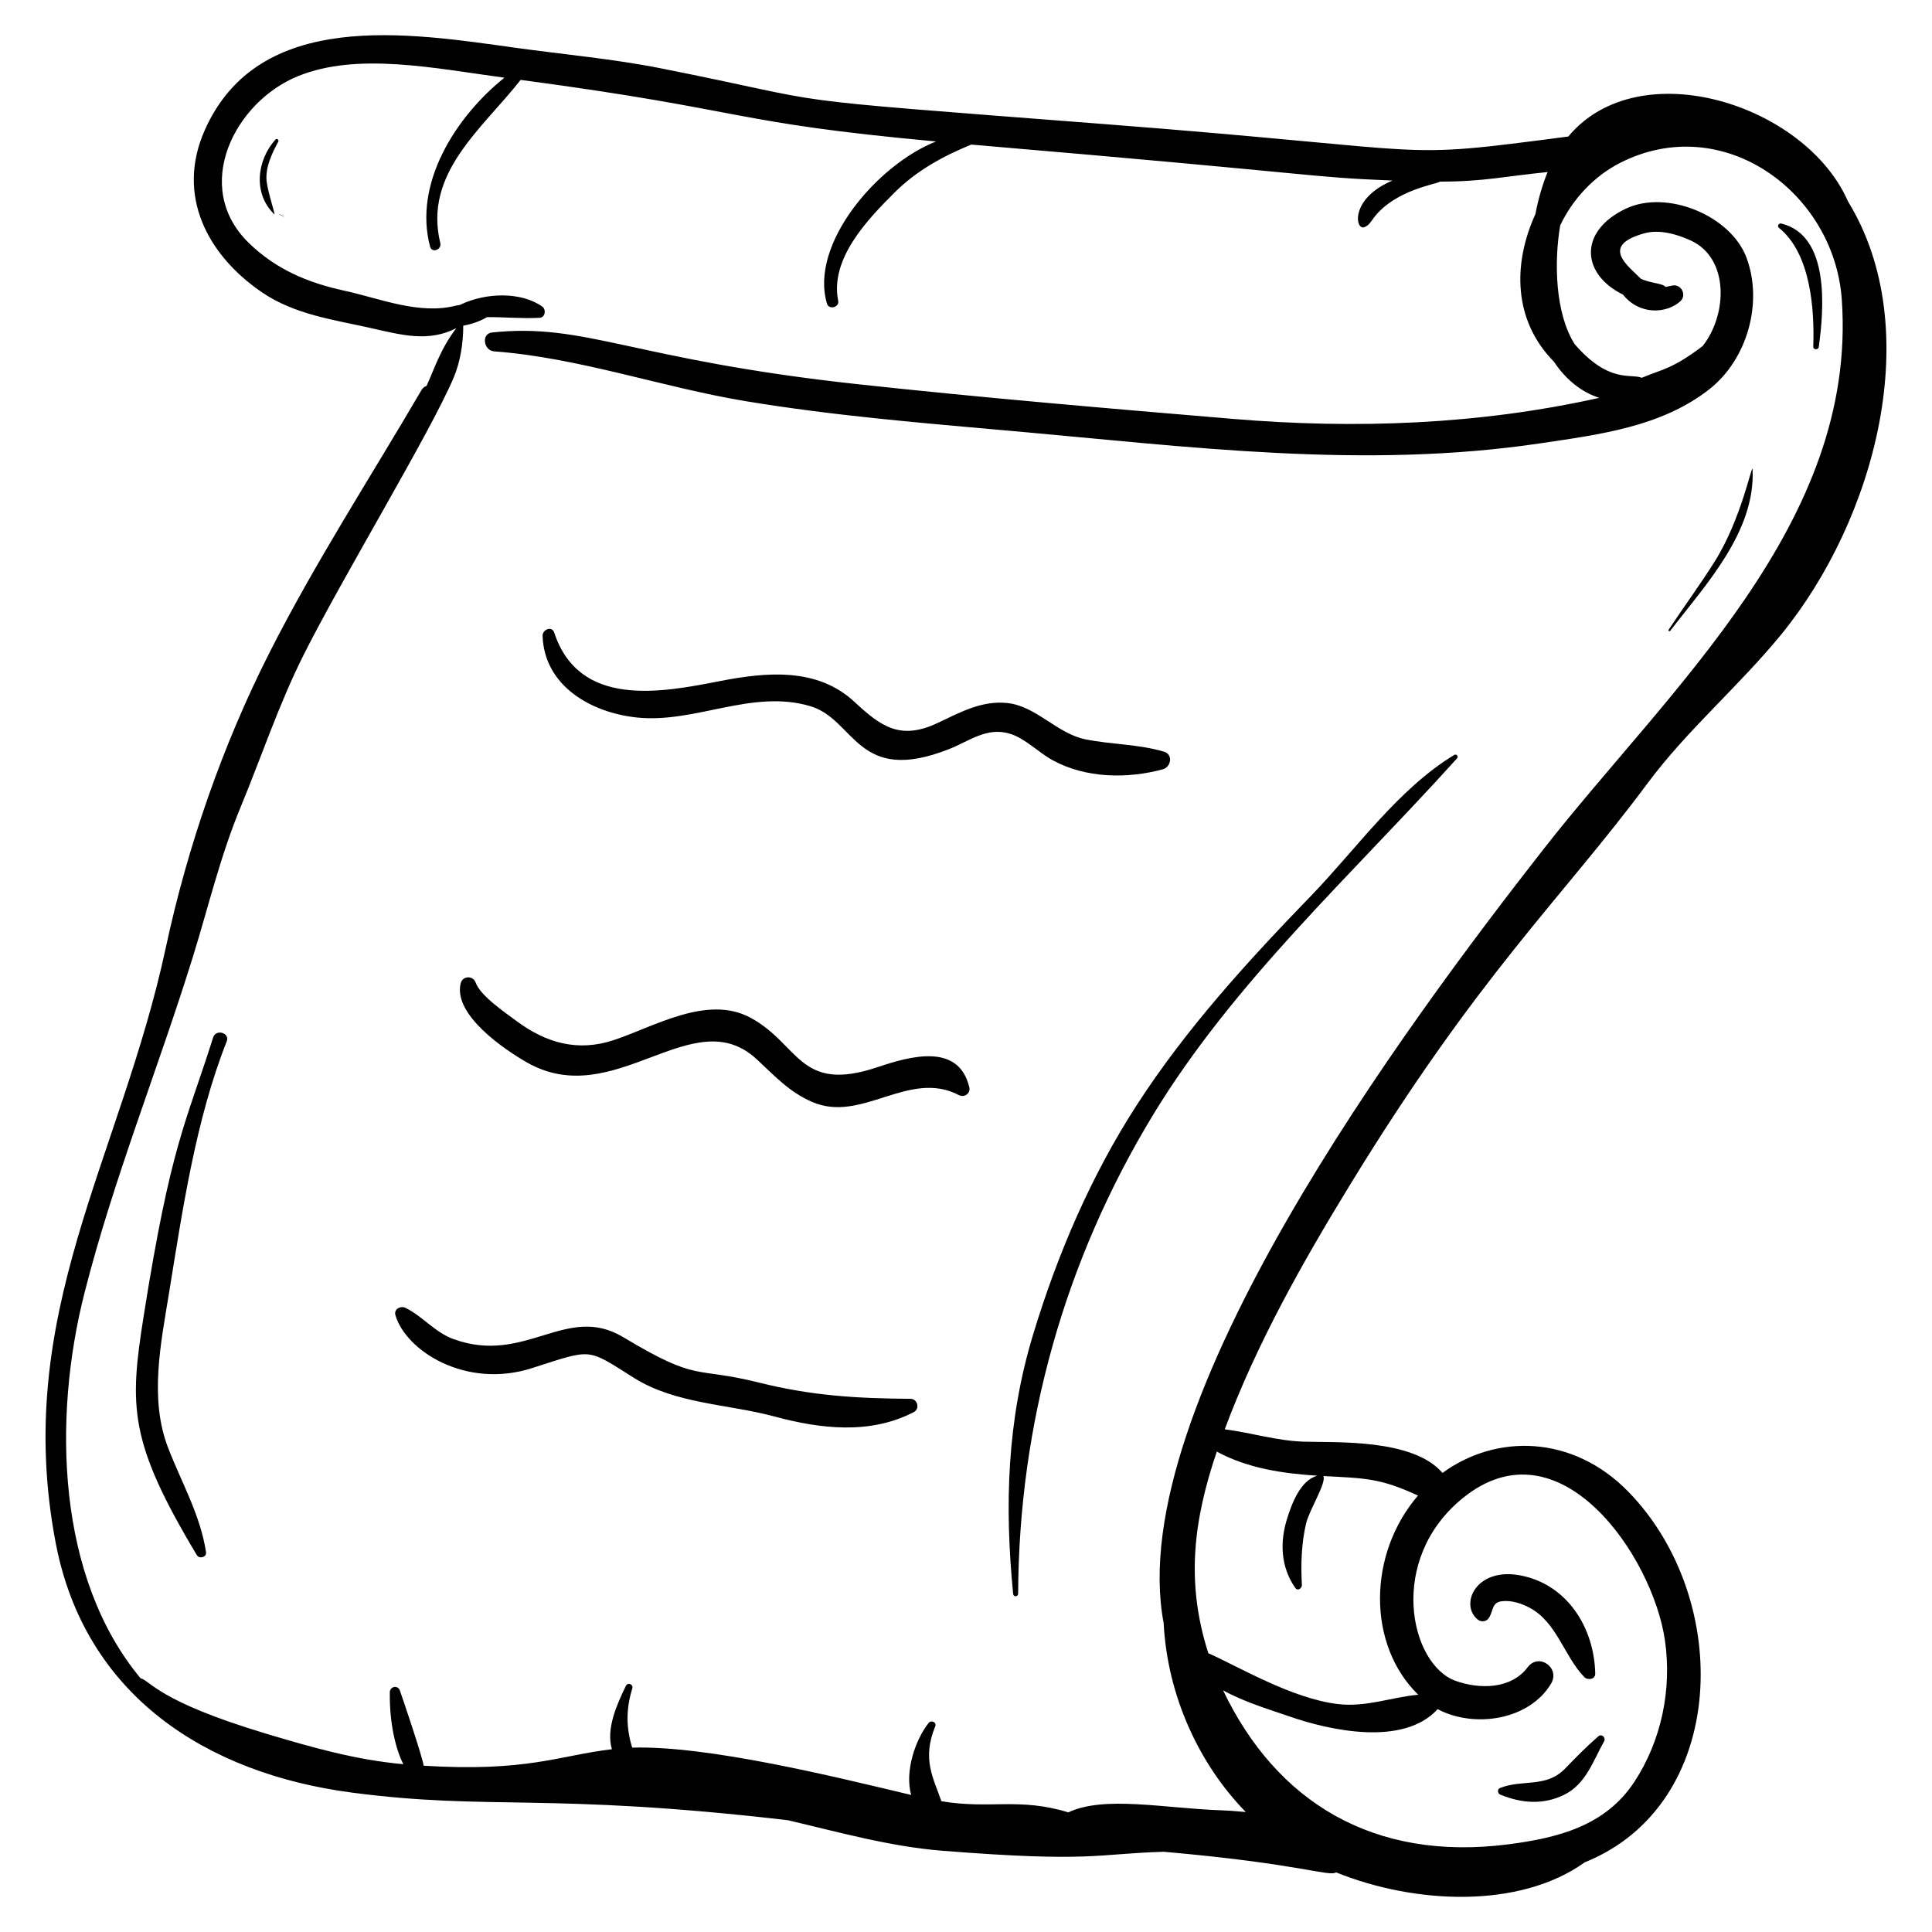 <?xml version="1.0" encoding="UTF-8"?>
<!-- Uploaded to: SVG Repo, www.svgrepo.com, Generator: SVG Repo Mixer Tools -->
<svg fill="#000000" width="800px" height="800px" version="1.1" viewBox="144 144 512 512" xmlns="http://www.w3.org/2000/svg">
 <g>
  <path d="m598.43 292.78c-3.863 6.148-8.203 12.043-12.223 18.098-0.184 0.277 0.215 0.562 0.418 0.301 9.363-12.211 22.574-26.188 21.832-42.773-0.094-2.047-2.84 12.934-10.027 24.375z"/>
  <path d="m422.93 345.45c8.777 4.824 19.797 4.977 29.215 2.426 2.199-0.594 2.816-3.941 0.32-4.676-6.824-2.016-13.805-1.863-20.758-3.254-7.625-1.523-13.102-8.871-20.828-9.641-6.859-0.684-12.5 2.531-18.535 5.356-9.848 4.609-14.988 0.773-21.902-5.656-9.91-9.219-23.461-7.894-35.801-5.481-15.426 3.016-37.141 7.195-43.77-12.887-0.617-1.871-3.137-0.785-3.078 0.883 0.453 13.258 12.836 20.367 25.027 21.629 15.496 1.605 30.48-7.613 45.945-3 11.953 3.566 12.277 21.062 36.809 11.348 5.34-2.113 9.926-5.91 16.066-4.055 3.953 1.191 7.656 5.008 11.289 7.008z"/>
  <path d="m376.55 426.81c-20.844 7.004-20.648-6.113-33.684-13.113-11.48-6.16-25.438 2.375-36.262 5.957-9.484 3.137-17.859 0.758-25.633-5.012-2.984-2.215-9.645-6.695-10.918-10.246-0.699-1.949-3.484-1.816-3.973 0.207-2.004 8.355 11.594 17.539 17.531 20.934 23.273 13.309 43.93-16.508 60.875-0.867 4.828 4.457 8.547 8.641 14.684 11.332 13.215 5.793 25.648-8.719 38.941-1.789 1.418 0.738 3.152-0.43 2.769-2.062-2.828-11.93-15.793-8.207-24.332-5.34z"/>
  <path d="m385.31 514.7c-14.246-0.098-26.164-0.805-40.078-4.281-17.66-4.41-15.824 0.094-36.059-12.051-15.098-9.062-25.844 7.43-44.957 0.52-4.938-1.785-8.125-5.977-12.711-8.277-1.27-0.637-3.18 0.27-2.715 1.906 2.676 9.359 18.59 19.711 36.246 14.035 16.285-5.234 14.355-5.293 27.102 2.68 10.91 6.824 24.922 6.875 37.031 10.137 12.258 3.305 25.383 4.887 37.016-1.164 1.668-0.863 0.961-3.492-0.875-3.504z"/>
  <path d="m558.76 612.7c-5.012 5.191-11.262 2.766-17.234 5.137-0.801 0.316-0.66 1.461 0.062 1.758 5.648 2.309 11.363 2.758 16.902 0.055 5.801-2.828 7.699-9.008 10.605-14.16 0.559-0.988-0.613-2.144-1.531-1.344-3.172 2.766-5.883 5.523-8.805 8.555z"/>
  <path d="m616.01 203.23c-0.629-0.148-1.102 0.719-0.582 1.141 8.441 6.809 9.449 21.535 9.109 31.527-0.027 0.832 1.34 0.883 1.453 0.074 1.383-9.969 3.023-29.645-9.98-32.742z"/>
  <path d="m217.98 200.71c-0.043-0.02-0.074 0.047-0.031 0.066 0.418 0.207 0.836 0.418 1.254 0.625 0.043 0.02 0.074-0.047 0.031-0.066-0.418-0.207-0.836-0.414-1.254-0.625z"/>
  <path d="m217 180.98c-4.926 5.477-6.012 14.305-0.316 19.797 0.418 0.398-1.676-5.695-2.016-8.641-0.426-3.668 1.359-7.438 3.074-10.566 0.25-0.461-0.367-1.008-0.742-0.59z"/>
  <path d="m538.66 572.64c1.156-1.988 0.684-4.023 3.469-4.312 2.519-0.258 5.164 0.613 7.344 1.801 7.152 3.902 8.992 12.707 14.371 18.305 0.871 0.906 2.945 0.672 2.91-0.895-0.258-12.27-7.523-23.836-20.098-26.086-11.531-2.062-15.887 7.707-11.098 11.703 1.004 0.836 2.434 0.633 3.102-0.516z"/>
  <path d="m529.4 344.06c-14.848 8.973-25.969 24.945-37.922 37.297-16.828 17.387-33.137 35.219-46.297 55.605-12.074 18.703-20.953 39.434-27.395 60.691-6.922 22.832-7.598 45.219-5.289 68.766 0.082 0.852 1.316 0.777 1.32-0.074 0.191-45.027 12.309-88.227 35.676-126.76 21.473-35.41 53.137-64.082 80.645-94.629 0.445-0.492-0.16-1.25-0.738-0.898z"/>
  <path d="m633.75 197.41c-11.18-25.707-55.277-39.836-74.141-17.23-47.805 6.25-30.164 3.875-123.5-3.34-92.949-7.188-67.18-4.836-116.97-14.73-12.688-2.523-25.715-3.664-38.523-5.449-28.289-3.938-68.055-10.457-82.363 21.855-7.606 17.18 0.594 32.965 15.094 42.902 8.707 5.969 19.094 7.301 29.129 9.566 8.043 1.816 15.129 3.746 22.445-0.016-4.394 5.758-6.039 11.441-7.879 15.289-0.535 0.191-1.012 0.555-1.355 1.141-13.539 23.156-28.18 45.684-40.312 69.637-12.426 24.527-21.68 51.301-27.434 78.09-12.043 56.051-40.762 97.234-29.176 157.79 7.734 40.418 39.93 61.09 78.535 66.148 36.781 4.816 51.562-0.098 115.43 7.301 13.656 3.188 27.09 7.004 41.148 8.117 39.535 3.121 40.5 0.793 58.543 0.258 36.164 3.168 43.738 6.68 45.66 5.461 20.719 8.375 48.465 9.793 65.91-2.672 38.035-15.32 39.387-69.668 11.512-98.23-14.742-15.102-35.031-15.332-49.227-4.957-7.836-9.141-28.234-8.004-36.809-8.285-7.121-0.234-13.898-2.367-20.898-3.277 8.375-22.523 20.539-44.078 32.926-64.348 34.582-56.582 56.141-75.922 79.129-106.86 10.551-14.199 24.211-25.719 35.387-39.391 24.941-30.516 38.5-80.906 17.742-114.77zm-101.97 343.5c25.609-20.621 50.223 15.531 53.449 37.816 1.875 12.957-0.941 26.605-8.141 37.531-7.695 11.676-20.332 14.828-33.359 16.508-35.805 4.617-61.488-11.289-75.605-40.812 5.688 3.16 12.621 5.18 17.363 6.844 10.992 3.856 30.465 8.078 39.496-1.852 9.848 5.188 24.328 2.84 30.066-6.762 2.488-4.16-3.231-8.281-6.188-4.356-4.461 5.922-12.852 5.852-19.102 3.621-12.098-4.32-18.301-32.176 2.019-48.539zm-38.633-5.832c-4.512 1.145-6.797 7.391-8.043 11.34-1.984 6.305-1.699 12.898 2.18 18.422 0.637 0.906 1.777 0.035 1.727-0.824-0.301-5.391-0.129-10.957 1.105-16.258 0.809-3.484 5.477-10.855 4.582-12.59 11.066 0.59 15.016 0.516 25.086 5.172-13.367 15.535-13.504 39.555 0.059 52.781-7.023 0.633-13.836 3.387-21.395 2.461-12.09-1.48-25.922-9.746-34.227-13.465-6.082-18.953-3.863-35.406 2.242-53.426 8.105 4.41 17.477 5.812 26.684 6.387zm59.852-165.98c-35.879 45.883-111.55 147.36-100.62 205.04 0.988 19.27 9.391 37.398 21.77 50.07-2.109-0.188-4.199-0.375-6.215-0.445-15.508-0.531-31.258-3.977-40.824 0.535-13.039-4.012-20.719-0.777-33.637-2.957-2.051-6.047-5.234-11.07-1.629-19.84 0.449-1.094-1.074-1.75-1.746-0.902-3.5 4.394-6.402 12.852-4.625 19.082-20.789-4.953-53.969-13.117-73.941-12.543-1.621-5.262-1.664-10.141 0.023-15.664 0.348-1.133-1.191-1.746-1.707-0.676-2.32 4.816-5.309 11.336-3.684 16.762-14.039 1.664-22.375 6.07-49.891 4.375-0.211-1.988-5.629-18.098-6.32-19.973-0.543-1.473-2.625-1.035-2.648 0.488-0.129 8.715 1.762 15.562 3.59 19.078-12.5-1.102-24.418-4.496-36.41-8.098-28.766-8.641-30.582-14.035-33.234-14.668-22.188-26.66-23.344-68.789-14.855-102.16 7.699-30.258 19.449-59.184 28.691-88.941 4.172-13.434 7.242-26.641 12.648-39.695 5.555-13.414 10.105-27.168 16.613-40.18 10.336-20.672 33.711-59.137 39.879-73.719 1.773-4.195 2.551-9.227 2.535-13.758 2.231-0.414 4.402-1.145 6.324-2.262 4.332-0.055 8.867 0.43 13.914 0.176 1.516-0.078 1.781-2.211 0.691-2.984-5.555-3.941-14.918-3.754-21.699-0.484-0.148 0.047-0.285 0.098-0.434 0.141-0.215 0.004-0.438 0.027-0.672 0.086-9.801 2.523-20.125-1.875-29.723-3.965-9.672-2.109-18.031-5.652-25.188-12.594-15.363-14.902-3.754-37.477 13.047-44.262 15.777-6.375 36.027-2.07 54.652 0.43-13.137 10.547-24.137 28.207-19.695 44.785 0.48 1.797 3.121 0.793 2.695-0.969-4.481-18.543 11.129-30.258 21.301-43.238 61.32 8.203 54.875 11.242 110.09 16.324-15.531 6.09-33.664 27.238-28.895 43.016 0.504 1.664 3.305 0.934 2.961-0.762-2.254-11.125 7.703-21.531 15.023-28.805 5.824-5.789 12.824-9.578 20.238-12.625 95.312 8.102 88.578 8.598 111.64 9.531-11.246 4.691-9.922 13.168-7.523 12.371 1.293-0.43 1.879-1.637 2.684-2.668 5.699-7.316 16.676-8.77 17.453-9.422 11.344 0.027 17.66-1.465 28.477-2.531-1.438 3.555-2.496 7.305-3.227 11.145-6.051 13.266-5.856 28.199 4.926 39.129 2.965 4.477 7.086 8.012 12.016 9.559-31.922 7.117-64.586 8.312-97.098 5.582-33.164-2.785-66.391-5.602-99.477-9.199-59.887-6.516-72.012-16.336-96.848-13.699-2.984 0.316-2.223 4.801 0.508 5 22.461 1.656 44.512 9.527 66.723 13.207 23.344 3.867 47.012 5.805 70.566 7.898 46.863 4.16 93.109 10.238 140.02 3.262 15.57-2.316 32.113-4.356 44.816-14.375 10.051-7.926 14.223-22.977 9.781-34.84-4.191-11.18-21.168-18.141-32.039-12.934-12.535 6.008-11.703 17.289-0.742 22.707 0.027 0.027 0.059 0.051 0.086 0.074 4.391 5.465 11.52 4.996 15.141 1.758 1.805-1.613 0.336-4.629-2.047-4.207-0.656 0.117-1.258 0.254-1.84 0.383-0.758-0.977-3.691-0.926-6.496-2.129-3.426-3.492-11.02-8.781 0.883-12.09 4.012-1.113 8.672 0.246 12.316 1.918 10.145 4.668 9.754 19.512 3.141 27.957-8.191 6.188-10.543 6.051-16.152 8.418-2.844-1.219-8.621 1.645-17.777-8.914-5.18-8.145-5.488-21.777-3.84-31.461 3.34-7.066 9.039-13.09 15.84-16.559 27.238-13.898 56.781 7.734 58.789 36.18 4.18 59.316-45.785 103.13-79.094 145.73z"/>
  <path d="m200.49 418.93c-7.207 22.789-11.184 28.117-18.426 73.902-3.781 23.91-3.984 33.137 14.105 63.301 0.637 1.066 2.633 0.559 2.434-0.762-1.484-9.875-6.519-18.512-10.07-27.73-5.012-13.02-1.883-27.746 0.277-41.059 3.566-21.988 7.059-45.855 15.285-66.637 0.879-2.211-2.867-3.348-3.606-1.016z"/>
 </g>
</svg>